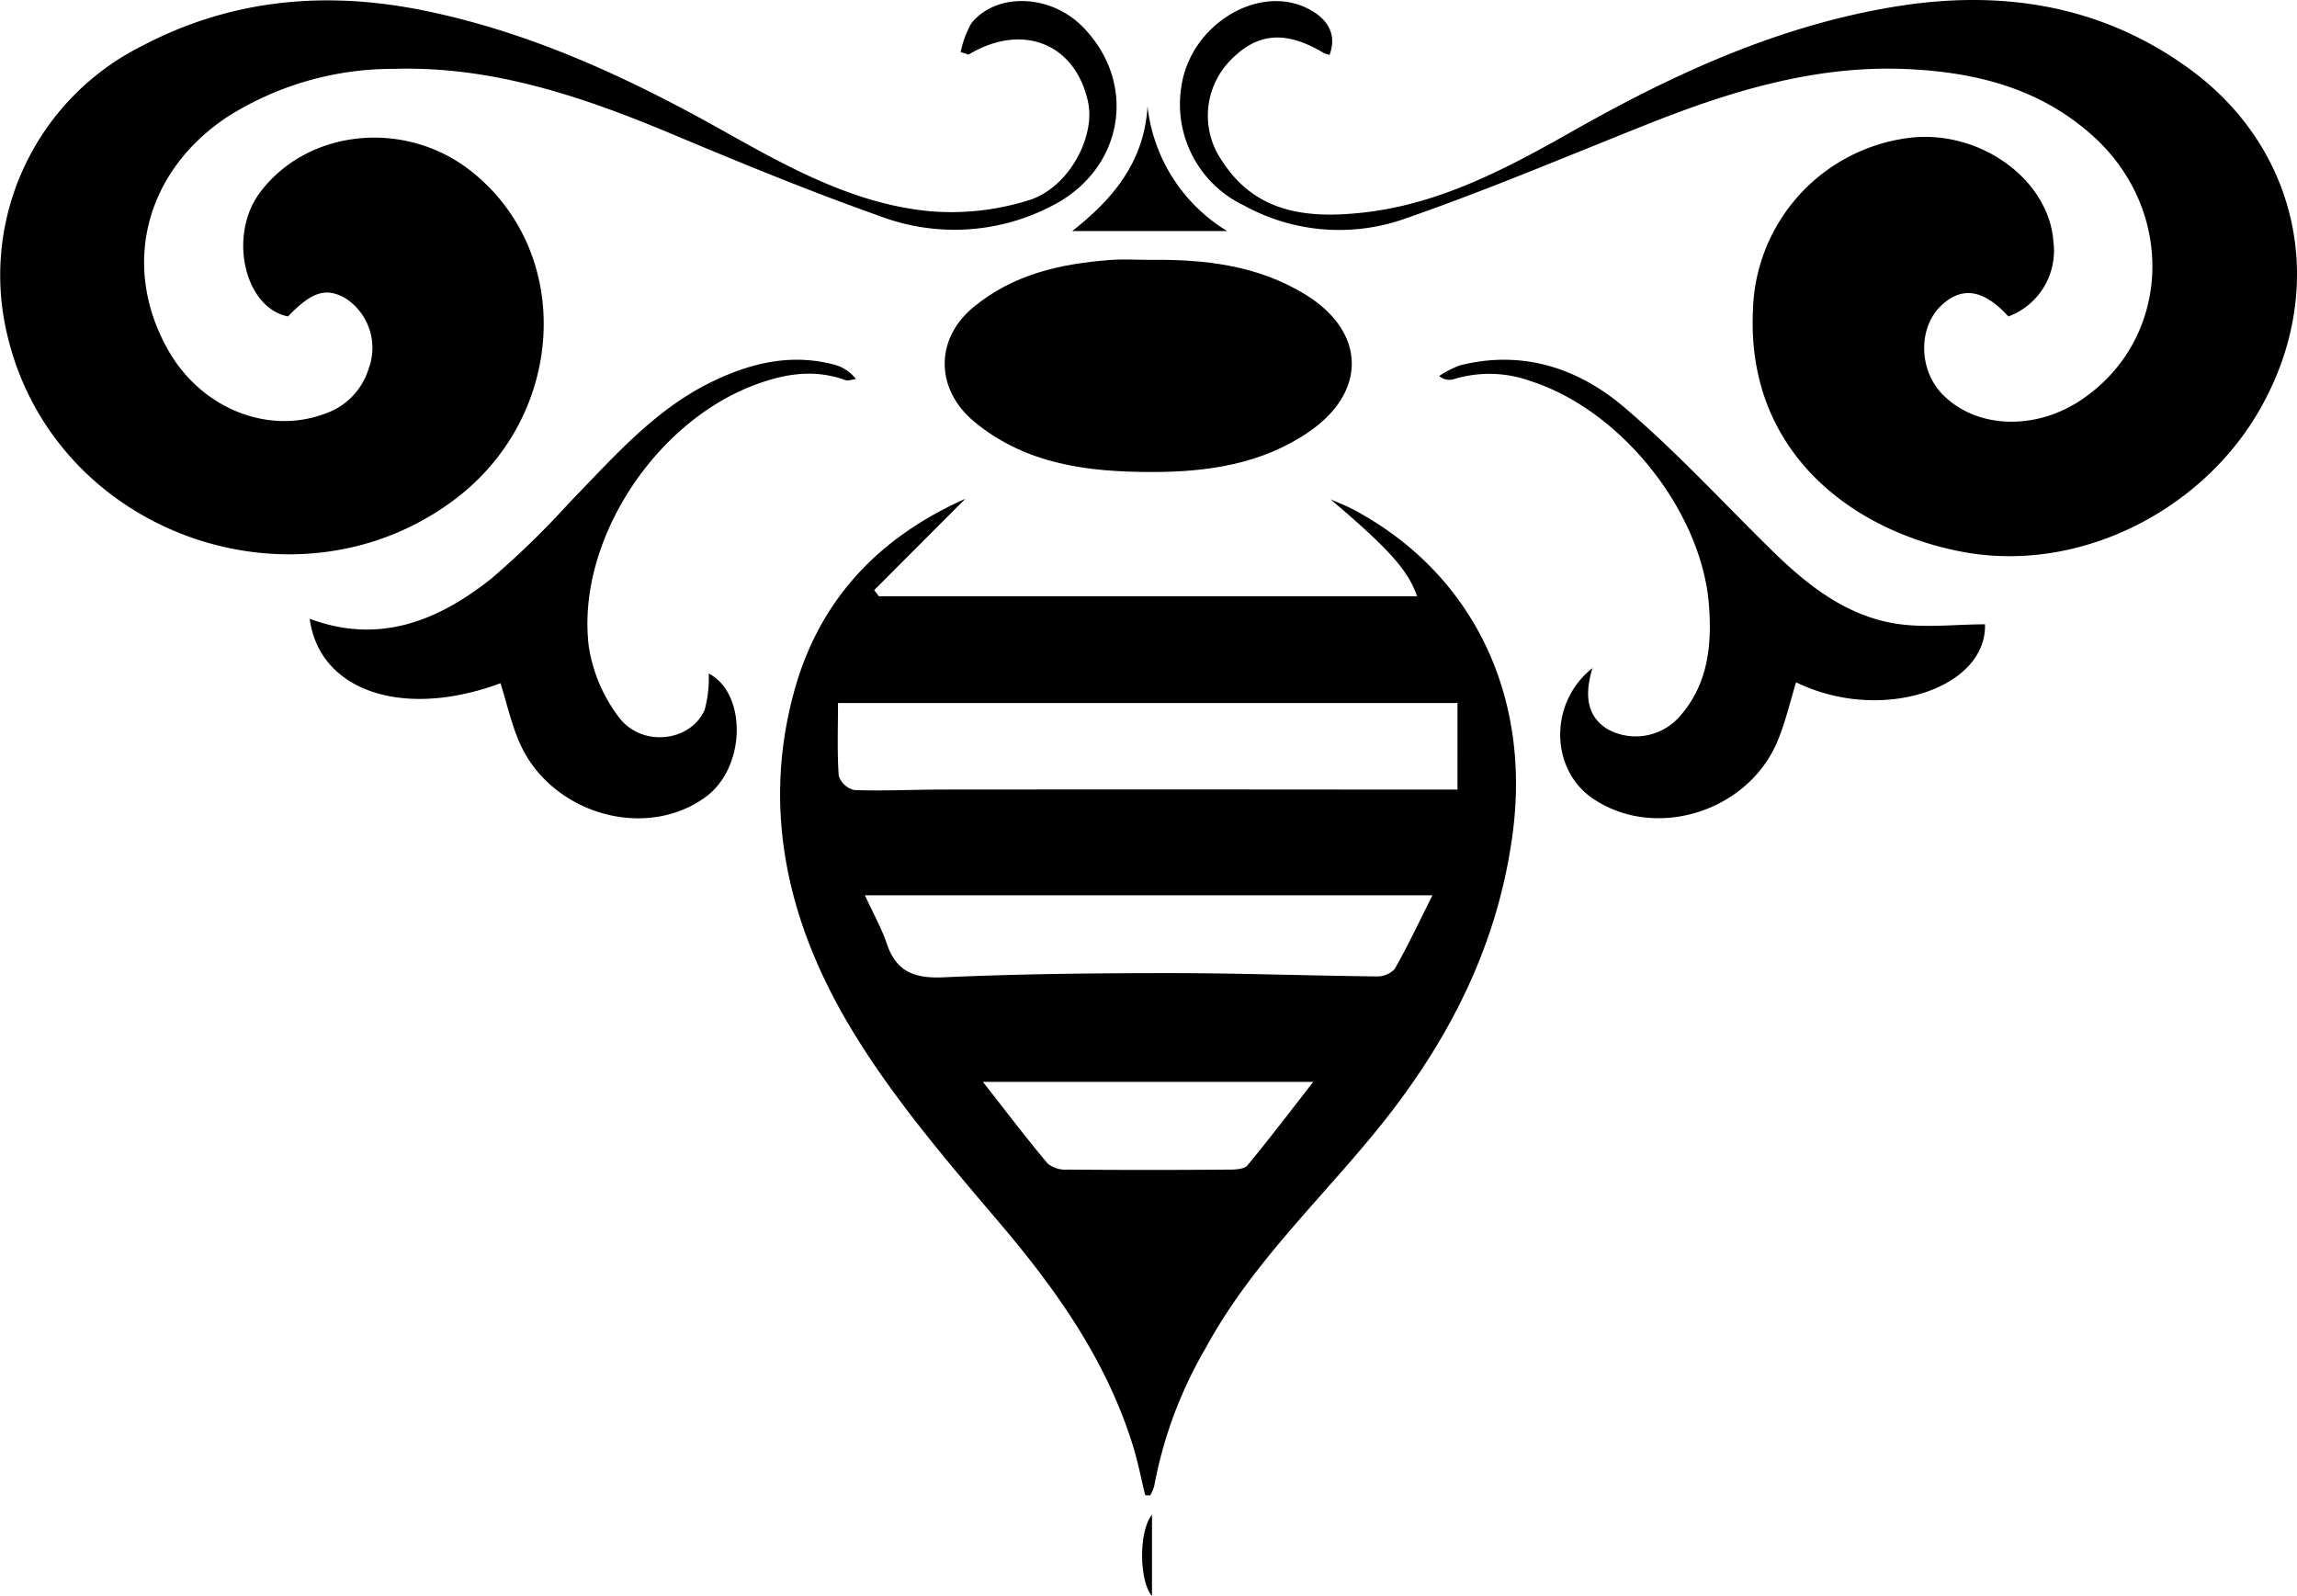 <svg xmlns="http://www.w3.org/2000/svg" width="209.128" height="145.292" viewBox="0 0 209.128 145.292"><g id="Group_1" data-name="Group 1" transform="translate(-462.882 -239.853)"><path id="Path_1" data-name="Path 1" d="M567.143,375.976c-.356-1.462-.64-2.947-1.08-4.384-2.393-7.815-6.968-14.278-12.213-20.446-4.78-5.622-9.656-11.308-13.447-17.594-5.657-9.38-8.235-19.7-5.23-30.711,2.288-8.379,7.7-14.061,15.6-17.578l-8.3,8.314.427.558q24.5,0,48.993,0c-.8-2.39-2.667-4.4-7.874-8.824.673.3,1.368.555,2.017.9,10.73,5.666,16.223,16.657,14.584,29.374-1.317,10.219-5.785,19-12.223,26.956-5.318,6.57-11.587,12.4-15.684,19.932a39.053,39.053,0,0,0-4.746,12.668,3.762,3.762,0,0,1-.364.859Zm28.434-72.12h-56.4c0,2.267-.087,4.456.067,6.629a1.97,1.97,0,0,0,1.413,1.294c2.662.1,5.332-.041,8-.044q18.3-.016,36.606,0h10.316ZM593.3,321.361H541.627c.754,1.644,1.506,2.978,1.989,4.4.869,2.569,2.535,3.188,5.164,3.068,6.857-.311,13.729-.38,20.595-.382,6.266,0,12.532.231,18.8.3a2.194,2.194,0,0,0,1.683-.671C591.06,325.963,592.1,323.755,593.3,321.361Zm-10.86,16.991H552.373c2.1,2.677,3.939,5.108,5.9,7.441a2.568,2.568,0,0,0,1.766.542q7.395.06,14.79,0c.555,0,1.34-.04,1.627-.386C578.437,343.557,580.318,341.076,582.444,338.352Z"></path><path id="Path_2" data-name="Path 2" d="M645.733,268.664c-2.229-2.446-4.191-2.776-6.08-1.024-2.153,2-2.108,5.889.094,8.129,3.039,3.09,8.361,3.315,12.558.531,8.211-5.447,8.79-17.118,1.164-24.033-4.859-4.407-10.806-5.874-17.147-6.132-8.321-.338-16.059,2.077-23.666,5.112-7.3,2.911-14.546,5.979-21.964,8.551a17.973,17.973,0,0,1-14.565-1.243,10.192,10.192,0,0,1-5.671-10.928c.854-5.5,6.912-9.234,11.42-7.03,1.985.97,2.721,2.457,2.058,4.245a2.273,2.273,0,0,1-.525-.161c-3.447-2.063-6.015-1.876-8.469.627a7.2,7.2,0,0,0-.808,9.174c3.108,4.858,7.941,5.274,12.92,4.716,6.974-.781,13.1-4.057,19.073-7.441,9.233-5.229,18.766-9.589,29.324-11.308,9.6-1.563,18.676-.175,26.678,5.607,10.328,7.462,12.815,20.467,6.259,31.483-5.364,9.014-16.4,14.511-26.82,12.556-10.071-1.89-19.728-9.13-19.086-22.042a16.254,16.254,0,0,1,14.391-15.67c6.375-.685,12.592,3.874,12.964,9.507A6.374,6.374,0,0,1,645.733,268.664Z"></path><path id="Path_3" data-name="Path 3" d="M550.344,244.6a8.883,8.883,0,0,1,.965-2.614c2.291-2.862,7.22-2.664,10.138.3,4.992,5.072,3.8,12.79-2.567,16.188a19.178,19.178,0,0,1-15.912,1.046c-6.4-2.264-12.69-4.857-18.954-7.484-8.115-3.4-16.348-6.19-25.3-5.913a28.149,28.149,0,0,0-15.168,4.393c-7.467,4.984-9.653,13.57-5.379,21.17,2.979,5.3,9.042,7.79,14.278,5.837a6.272,6.272,0,0,0,4.015-4.148,5.389,5.389,0,0,0-2.077-6.337c-1.789-1.048-3.113-.641-5.279,1.623-3.983-.787-5.457-7.39-2.564-11.267,4.346-5.823,13.284-6.724,19.31-1.9,9.314,7.457,8.494,22.054-1.336,29.651-14.7,11.362-37.778,3.145-41.261-16.2a23.326,23.326,0,0,1,12.469-24.864c8.206-4.336,16.834-5.1,25.839-3.251,9.729,1.994,18.56,6.108,27.155,10.927,5.931,3.325,11.962,6.694,18.88,7.331a23.508,23.508,0,0,0,8.988-1.018c3.619-1.139,6.035-5.771,5.362-8.919-1.144-5.342-5.978-7.269-10.874-4.333Z"></path><path id="Path_4" data-name="Path 4" d="M567.539,263.51c4.977-.057,9.818.47,14.206,3.167,5.473,3.364,5.641,8.823.324,12.478-4.314,2.966-9.263,3.669-14.281,3.67-5.764,0-11.436-.651-16.173-4.552-3.575-2.943-3.658-7.525-.1-10.462,3.609-2.981,7.918-3.951,12.433-4.287C565.138,263.435,566.341,263.51,567.539,263.51Z"></path><path id="Path_5" data-name="Path 5" d="M508.451,302.054c-8.777,3.267-16.484.783-17.373-5.869,6.322,2.366,11.692.19,16.518-3.639a78.632,78.632,0,0,0,7.145-6.955c3.953-4.053,7.666-8.385,12.875-10.941,3.552-1.742,7.26-2.648,11.216-1.6a3.664,3.664,0,0,1,1.976,1.31c-.33.036-.7.192-.985.091-2.875-1.04-5.636-.551-8.385.506-9.115,3.507-16.1,14.327-14.952,23.747a14.216,14.216,0,0,0,2.747,6.453c2.073,2.771,6.562,2.237,7.813-.707a11.08,11.08,0,0,0,.361-3.279c3.462,1.784,3.445,8.558-.328,11.276-5.551,4-14.187,1.426-16.954-5.119C509.41,305.633,509,303.812,508.451,302.054Z"></path><path id="Path_6" data-name="Path 6" d="M607.871,300.674c-.838,2.714-.348,4.494,1.351,5.552a5.316,5.316,0,0,0,6.425-.973c2.719-2.927,3.11-6.555,2.827-10.288-.65-8.581-8.006-17.764-16.192-20.4a11.075,11.075,0,0,0-7.071-.184,1.381,1.381,0,0,1-1.3-.3,9.354,9.354,0,0,1,1.877-.96c5.645-1.434,10.731.213,14.931,3.777,4.761,4.041,9.011,8.683,13.482,13.065,3.189,3.125,6.684,5.9,11.174,6.648,2.666.446,5.469.081,8.23.081.164,5.865-9.472,9.052-17.2,5.28-.558,1.8-.972,3.656-1.7,5.383-2.72,6.458-11.189,9.032-16.821,5.185C604.01,309.895,603.884,303.807,607.871,300.674Z"></path><path id="Path_7" data-name="Path 7" d="M574.607,260.888H560.5c3.765-2.95,6.559-6.337,6.856-11.352A15.266,15.266,0,0,0,574.607,260.888Z"></path><path id="Path_8" data-name="Path 8" d="M567.764,377.748v7.4C566.623,383.919,566.5,379.315,567.764,377.748Z"></path></g></svg>